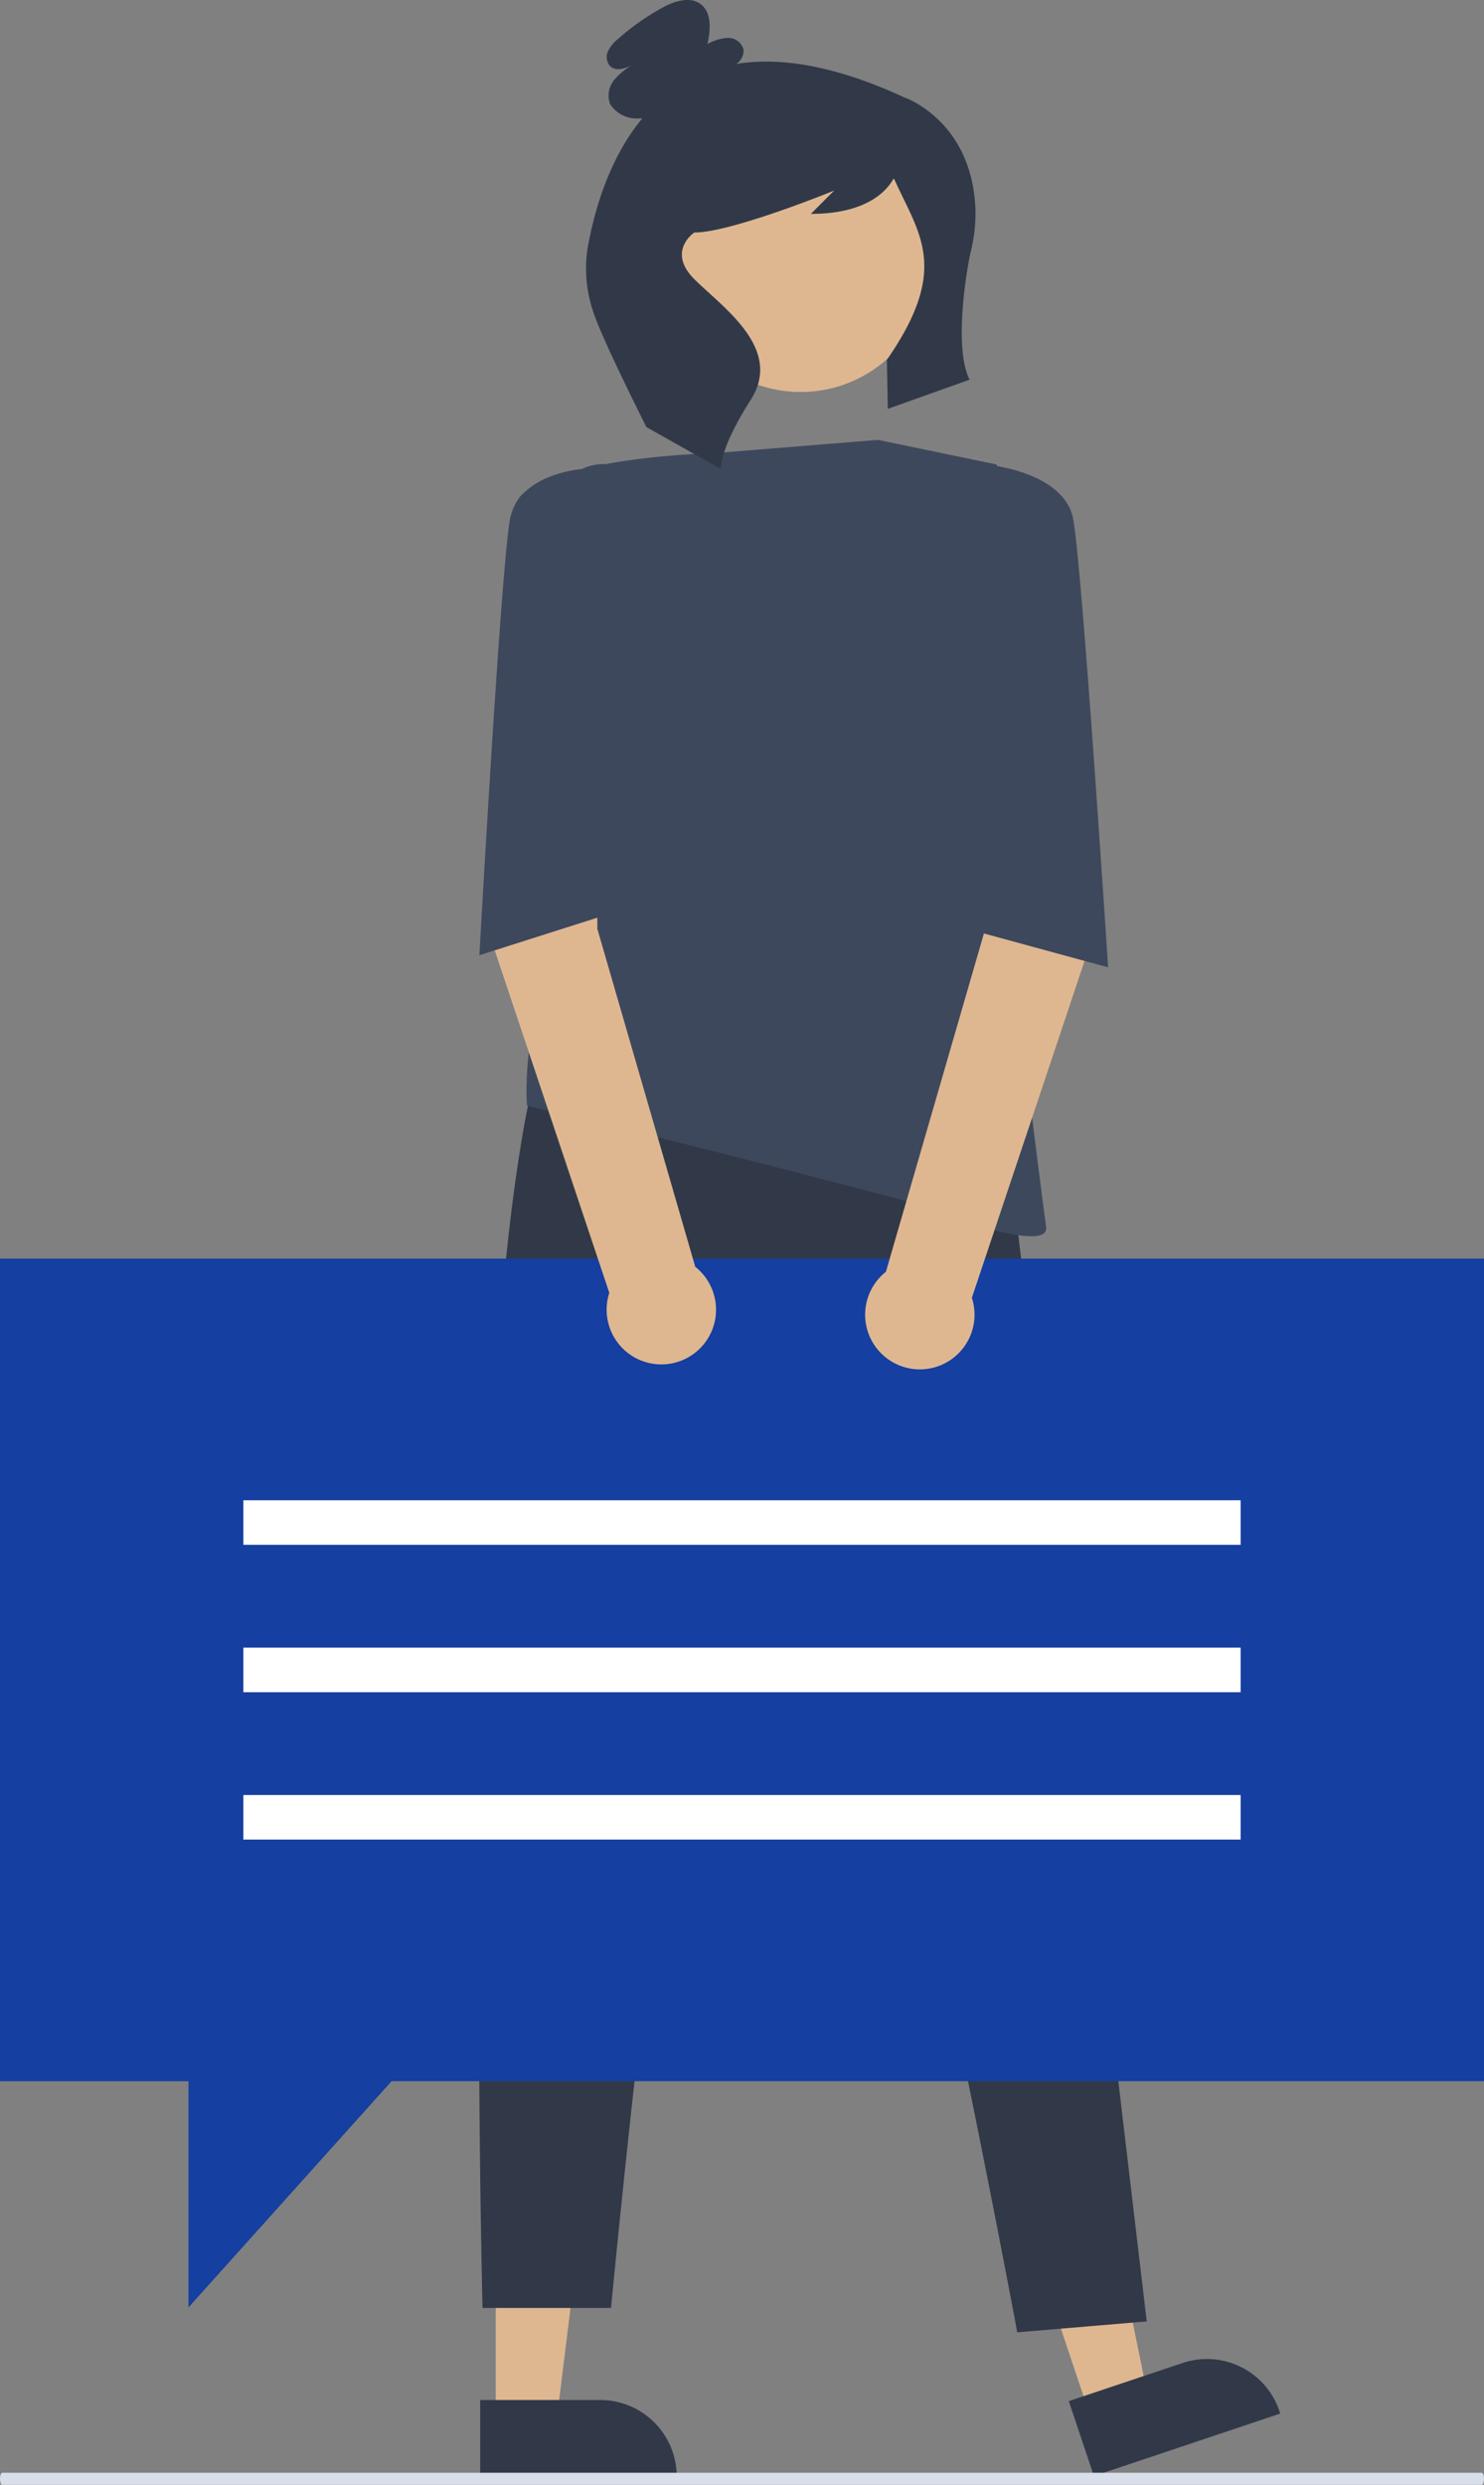 <svg xmlns="http://www.w3.org/2000/svg" width="148.12" height="247.993" viewBox="0 0 148.12 247.993"><rect x="0" y="0" width="148.12" height="247.993" fill="#808080" stroke="none"/><defs><style>.a{fill:#deb791;}.b{fill:#313948;}.c{fill:#3e485c;}.d{fill:#153fa0;}.e{fill:#fff;}.f{fill:#d9dfea;}</style></defs><g transform="translate(0)"><path class="a" d="M1134.017,484.68h6.085l2.9-23.469h-8.98Z" transform="translate(-1084.539 -243.166)"></path><path class="b" d="M1118.955,504.7h19.619v-.248a7.636,7.636,0,0,0-7.636-7.637h-11.983Z" transform="translate(-1071.029 -257.286)"></path><path class="a" d="M1048.513,482.805l5.769-1.934-4.716-23.173-8.514,2.855Z" transform="translate(-939.732 -241.773)"></path><path class="b" d="M1021.622,501.715l18.6-6.237-.079-.235a7.637,7.637,0,0,0-9.667-4.813h0l-11.361,3.809Z" transform="translate(-912.437 -254.596)"></path><path class="b" d="M1094.677,284.082l13.176,111.464-12.923,1.09s-20.328-109.589-26.6-96.607-13.946,94.175-13.946,94.175h-12.826s-3.289-126.683,10.14-132.951Z" transform="translate(-993.396 -163.86)"></path><ellipse class="a" cx="12.982" cy="12.982" rx="12.982" ry="12.982" transform="translate(66.931 13.158)"></ellipse><path class="c" d="M1094.5,172.6l-16.563,1.343s-13.206.224-18.577,3.8,5.147,25.739,5.147,25.739,2.735,8.785.672,12.758c-6.7,12.89-5.7,22.816-5.7,22.816s13.76,3.147,37.486,9.415c0,0,14.772,5.819,14.324,2.686s-4.924-38.945-4.924-38.945V175.059Z" transform="translate(-1006.875 -128.698)"></path><path class="b" d="M1069.7,124.577c.662-3.7,2.147-8.941,5.454-12.917-.1,0-.208.005-.313,0a3.137,3.137,0,0,1-2.9-1.427,2.478,2.478,0,0,1,.454-2.47,7.29,7.29,0,0,1,2.069-1.617c-.8.485-1.925.934-2.562.252a1.382,1.382,0,0,1-.156-1.475,3.649,3.649,0,0,1,.995-1.2,24.433,24.433,0,0,1,4.375-3.087c1.213-.67,2.808-1.209,3.9-.351,1.109.873.932,2.574.646,3.956a4.552,4.552,0,0,1,2.038-.615,1.56,1.56,0,0,1,1.563,1.2,1.6,1.6,0,0,1-.722,1.4c4.28-.7,9.75.1,16.741,3.33,0,0,6.779,2.26,7.124,11.184a15.845,15.845,0,0,1-.471,4.238c-.382,1.618-1.741,9.555-.111,12.762l-8.164,2.909-.094-4.89c6.345-9.16,3.211-12.521.74-18.03a.059.059,0,0,0-.1-.008c-.456.783-2.206,3.469-8.227,3.469l2.327-2.327s-10.238,4.188-13.961,4.188c0,0-2.792,1.861,0,4.653s8.9,6.9,5.645,12.021-2.976,6.935-2.976,6.935l-7.446-4.188s-4.548-9-5.355-11.647A13.368,13.368,0,0,1,1069.7,124.577Z" transform="translate(-1011.046 -99.844)"></path><path class="d" d="M1133.538,308.026H985.418v82.1h18.814V412.7l20.269-22.577h109.037Z" transform="translate(-985.418 -182.411)"></path><rect class="e" width="99.544" height="4.447" transform="translate(24.288 149.731)"></rect><rect class="e" width="99.544" height="4.447" transform="translate(24.288 164.441)"></rect><rect class="e" width="99.544" height="4.447" transform="translate(24.288 179.15)"></rect><path class="a" d="M1114.2,220.844l8.688,2.112.066,17.583,9.771,33.726a5.459,5.459,0,1,1-8.578,2.6l-11.682-34.914Z" transform="translate(-1063.331 -147.834)"></path><path class="a" d="M1073.1,220.231l-10.422,2.978-.066,17.583-9.772,33.726a5.459,5.459,0,1,0,8.578,2.6L1073.1,242.2Z" transform="translate(-964.415 -147.591)"></path><path class="c" d="M1141.045,177.541l-2.154-.7a4.9,4.9,0,0,0-3.666.255h0s-6.267.447-7.162,4.924-3.072,43.6-3.072,43.6l13.275-4.224Z" transform="translate(-1077.143 -130.285)"></path><path class="c" d="M1047.6,177.639l3.811-.191,1.207-.6s7.069.795,7.964,5.271,3.5,44.81,3.5,44.81l-13.275-3.62Z" transform="translate(-953.48 -130.383)"></path><path class="f" d="M985.657,510.051H1133.3c.132,0,.239-.27.239-.6s-.107-.6-.239-.6H985.657c-.132,0-.239.27-.239.6S985.525,510.051,985.657,510.051Z" transform="translate(-985.418 -262.058)"></path></g></svg>
